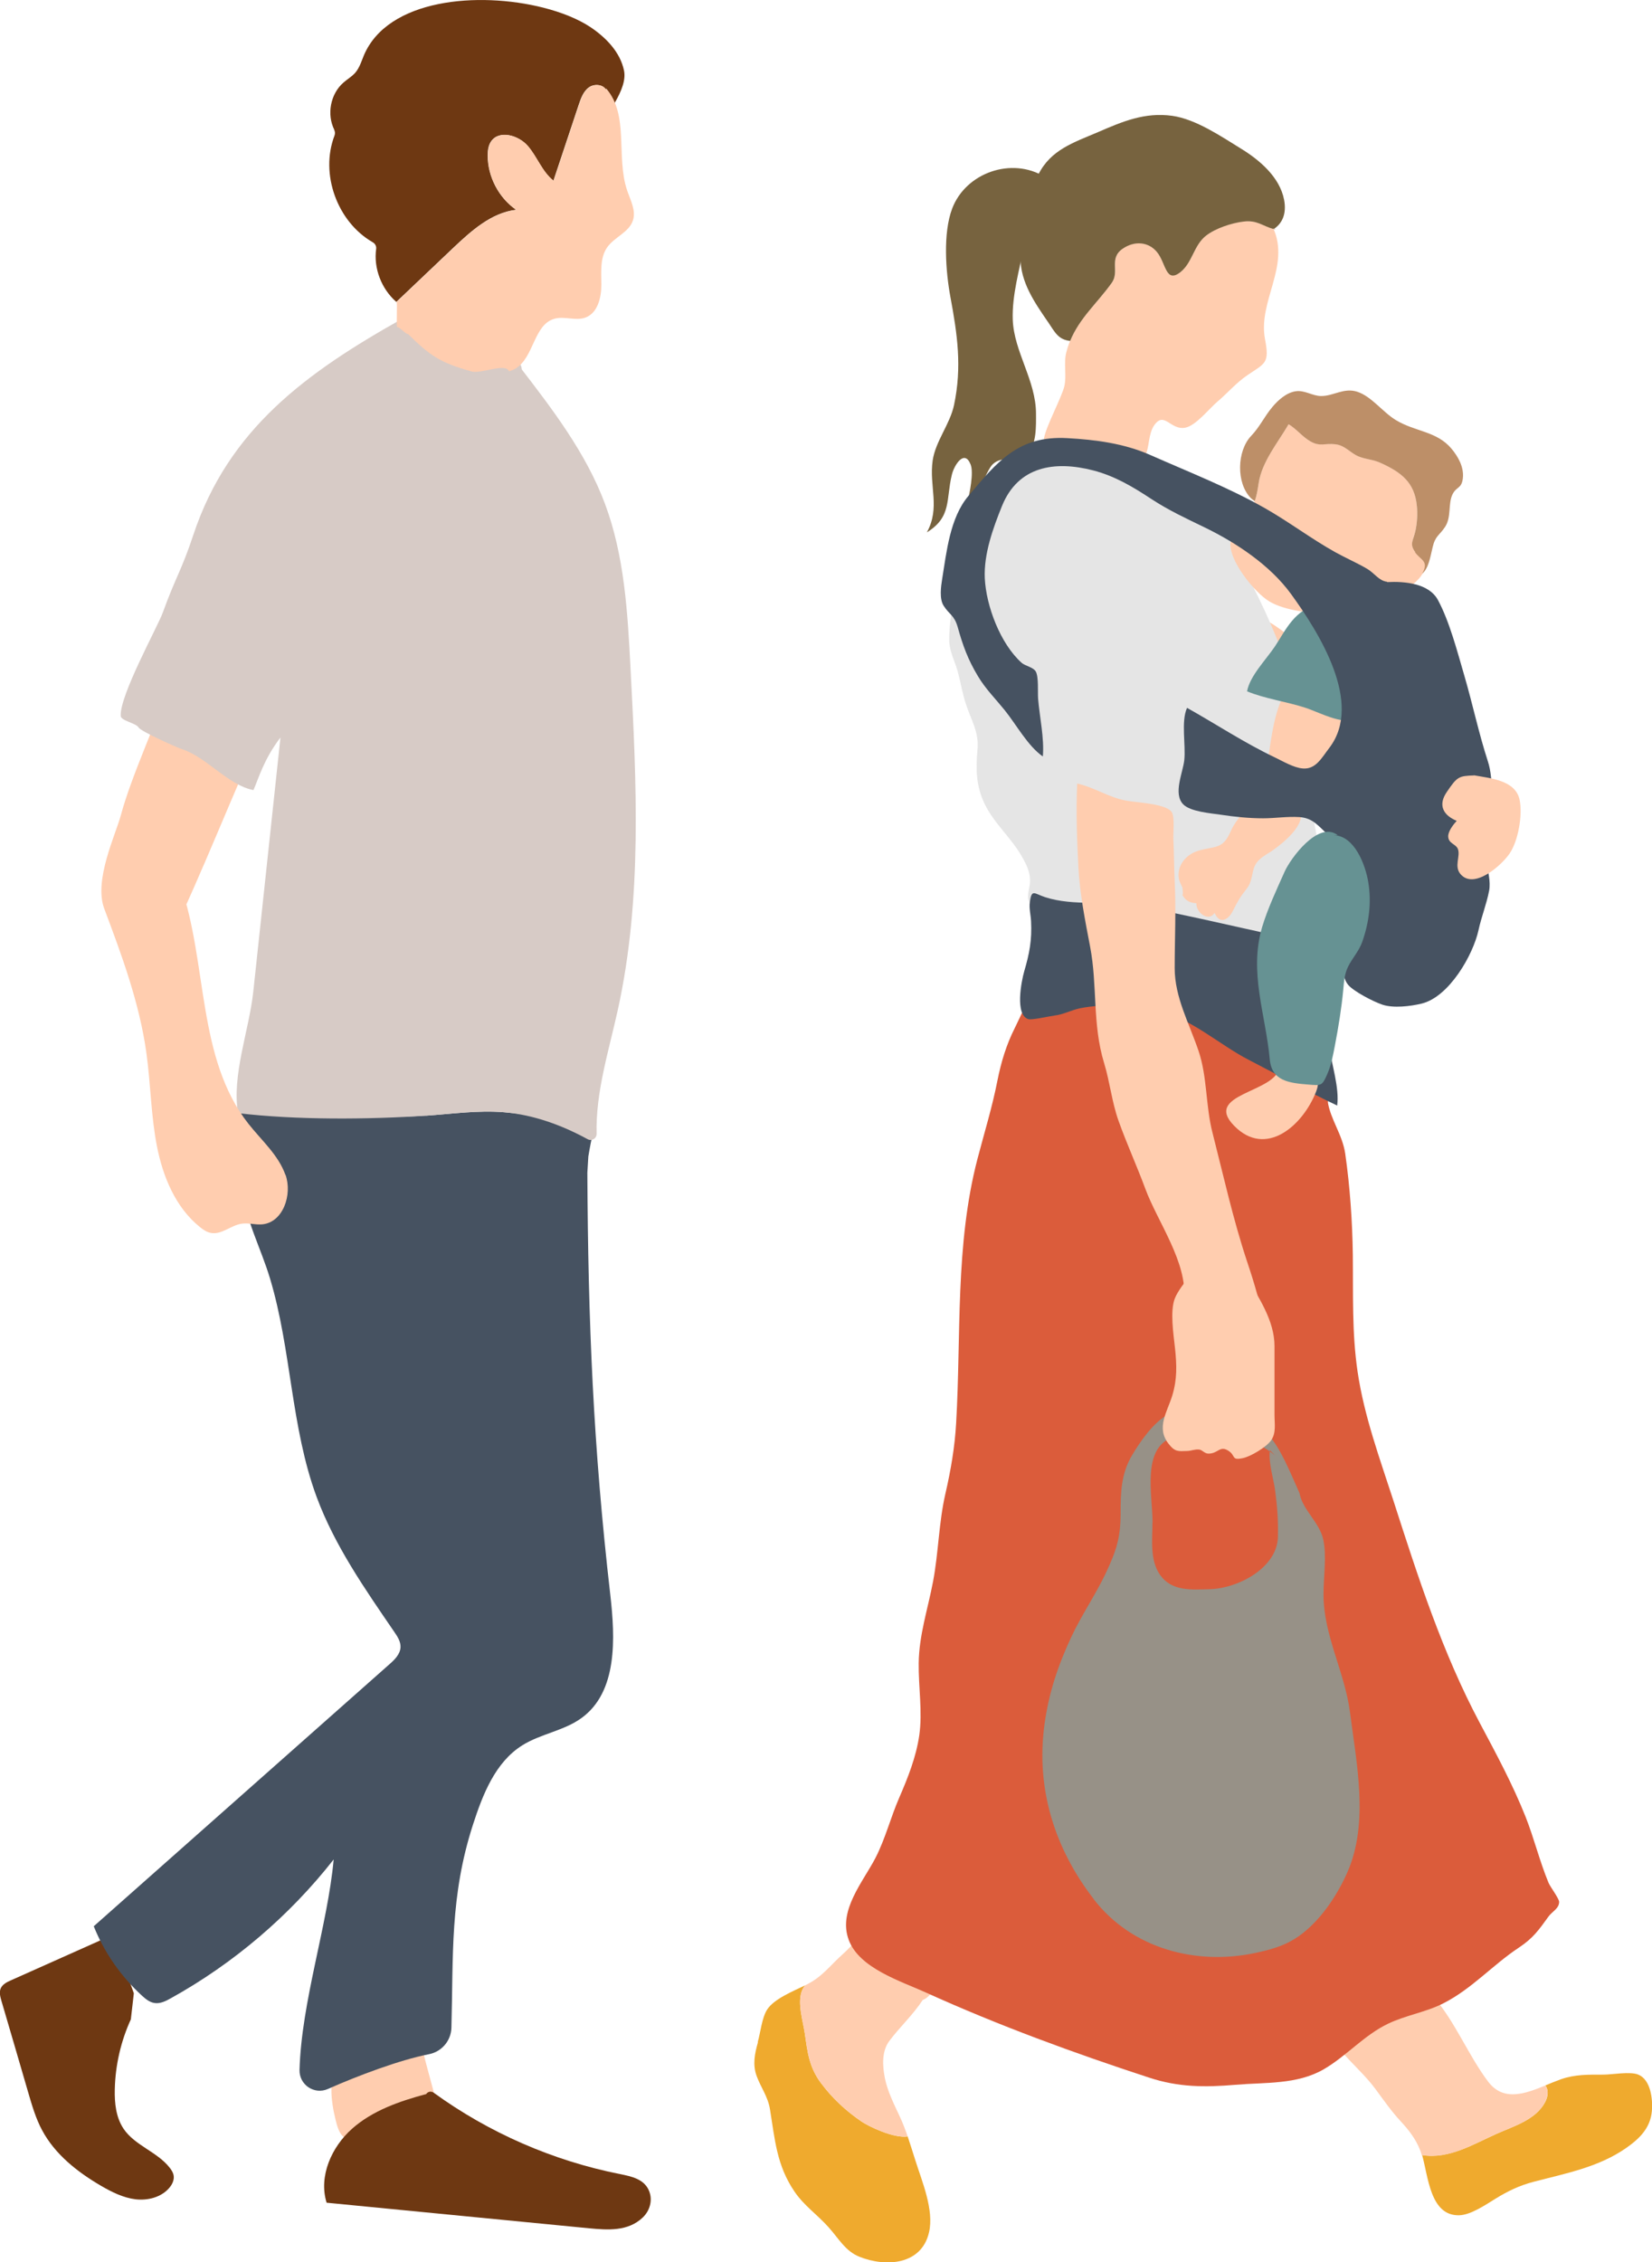 <?xml version="1.0" encoding="UTF-8"?>
<svg xmlns="http://www.w3.org/2000/svg" width="149.97" height="205.24" viewBox="0 0 149.97 205.24">
 <defs>
 <style>
 .cls-1 {
 fill: #9c8473;
 }

 .cls-1, .cls-2, .cls-3, .cls-4, .cls-5, .cls-6, .cls-7, .cls-8, .cls-9, .cls-10, .cls-11, .cls-12 {
 stroke-width: 0px;
 }

 .cls-2 {
 fill: #efaa2e;
 }

 .cls-3 {
 fill: #d7cbc6;
 }

 .cls-4 {
 fill: #bd8f68;
 }

 .cls-5 {
 fill: #e5e5e5;
 }

 .cls-6 {
 fill: #669293;
 }

 .cls-7 {
 fill: #465261;
 }

 .cls-8 {
 fill: #6e3812;
 }

 .cls-9 {
 fill: #db5c3b;
 }

 .cls-10 {
 fill: #979187;
 }

 .cls-11 {
 fill: #ffcdaf;
 }

 .cls-12 {
 fill: #77633f;
 }
 </style>
 </defs>
 <g>
 <path class="cls-8" d="M11.89,183.18c-.92,2-1.42,4.19-1.47,6.38-.03,1.25.11,2.56.81,3.59,1.03,1.51,3.04,2.07,4.17,3.51.18.23.34.48.37.77.04.38-.14.75-.39,1.05-.73.87-1.96,1.18-3.08,1.05-1.12-.14-2.16-.66-3.14-1.23-2.14-1.25-4.17-2.85-5.34-5.04-.57-1.06-.91-2.23-1.25-3.39-.81-2.78-1.62-5.56-2.44-8.34-.11-.38-.22-.79-.06-1.15.17-.36.56-.56.93-.72,2.92-1.3,5.84-2.61,8.76-3.91.97,1.6,1.78,3.31,2.39,5.09l-.27,2.35Z"/>
 <path class="cls-11" d="M38.49,186.44c.22,1,.85,3.12,1.07,4.12-2,1.61-4.48,1.91-6.62,3.11-.6.34-1.31.64-1.84.12-.34-.34-.5-.93-.64-1.49-.42-1.69-.7-3.97.37-4.9.36-.31.81-.38,1.23-.43,2.08-.26,4.16-.52,6.24-.78l.19.24Z"/>
 <path class="cls-7" d="M38.68,101.22c2.36-.16,4.73-.51,7.09-.31,2.62.22,5.74.73,8.06,1.98-.12.29-.32,1.43-.42,2.03l-.09,1.48c.07,13.57.53,24.78,2.08,38.26.46,4,.66,8.83-2.6,11.2-1.6,1.17-3.7,1.43-5.38,2.48-2.45,1.53-3.59,4.44-4.48,7.19-2.11,6.52-1.78,11.89-1.96,18.43-.03,1.19-.89,2.19-2.05,2.41-2.62.51-6.46,1.95-9.16,3.15-1.23.55-2.61-.37-2.58-1.72.18-6.24,2.55-13.09,3.1-19.1-4.02,5.12-9.08,9.43-14.78,12.59-.46.26-.98.52-1.5.43-.44-.07-.8-.37-1.13-.67-1.9-1.74-3.41-3.9-4.37-6.29,8.94-7.92,17.89-15.84,26.83-23.76.48-.42.99-.92,1.02-1.56.02-.51-.28-.97-.57-1.39-2.67-3.9-5.41-7.82-7.05-12.25-2.34-6.33-2.28-13.32-4.22-19.78-.83-2.78-2.27-5.42-2.57-8.3-.24-2.25-1.29-5.06-.05-7.24,5.26.63,11.49,1.09,16.77.73Z"/>
 <path class="cls-8" d="M38.7,189.97c.15-.22.45-.27.67-.11,5.02,3.64,10.82,6.17,16.9,7.38,1.05.21,2.24.45,2.67,1.57.32.83.05,1.77-.6,2.38-1.34,1.27-3.17,1.13-4.86.97-7.94-.77-15.89-1.55-23.83-2.32-.74-2.39.44-5.05,2.31-6.71,1.87-1.66,4.32-2.5,6.74-3.15h0Z"/>
 <path class="cls-11" d="M9.45,82.4c-.93-2.56,1.04-6.67,1.51-8.4.98-3.66,3.25-8.41,4.42-12.02.62-1.91,1.17-3.83,1.84-5.73.35-.98.98-2.09,1.14-3.13,1.88.04,4.12,2.42,5.6,3.46.69.49,2.5,1.44,2.84,2.32.47,1.23-1.01,3.12-1.48,4.1-3.38,6.94-5.66,13.07-8.87,20.09l-7-.68Z"/>
 <path class="cls-8" d="M30.35,11.78c-.7-1.39-.36-3.25.82-4.28.35-.31.77-.55,1.08-.9.38-.44.56-1.03.78-1.57C35.21-.12,43.43-.79,49.3.69c1.7.43,3.2,1.04,4.3,1.77,1.42.95,2.71,2.28,3.05,3.95.17.83-.21,1.83-.85,2.93-.19-.47-.45-.92-.8-1.32l.06.26c-.17-.61-1.06-.73-1.58-.37-.52.36-.75,1.01-.95,1.61-.76,2.29-1.53,4.58-2.29,6.87-1.03-.81-1.47-2.14-2.32-3.14s-2.63-1.49-3.35-.41c-.24.36-.3.81-.3,1.25,0,1.93.99,3.84,2.58,4.94-2.26.27-4.08,1.92-5.74,3.49-1.71,1.62-3.42,3.25-5.13,4.87-1.35-1.17-2.08-3.05-1.83-4.82.03-.24-.1-.47-.31-.59-3.23-1.85-4.81-6.21-3.47-9.69.06-.17.05-.35-.03-.51Z"/>
 <path class="cls-3" d="M47.17,33.26c2.99,3.88,6.02,7.83,7.74,12.42,1.78,4.74,2.07,9.9,2.33,14.96.54,10.36,1.08,20.88-1.16,31.01-.82,3.71-2.01,7.43-1.92,11.21.01.43-.45.7-.82.49-2.35-1.28-4.91-2.21-7.57-2.44-2.36-.2-4.73.15-7.09.31-5.28.35-11.81.4-17.07-.23-.59-3.4,1.01-7.56,1.38-10.99.82-7.7,1.65-15.39,2.47-23.09-1.52,1.99-1.99,3.73-2.45,4.77-2.25-.41-4.31-3.03-6.49-3.71-.38-.12-3.76-1.62-3.94-1.97-.21-.39-1.6-.61-1.62-1.04-.12-1.85,3.36-8.11,3.82-9.39,1.18-3.26,1.69-3.78,2.78-7.07,3.19-9.57,10.23-14.7,19.04-19.63,2.33,1.64,5.07,2.68,7.9,2.99,1.23.13,2.89.53,2.87,1.77l-.2-.37Z"/>
 <path class="cls-11" d="M25.91,106.59c-.64-1.81-2.17-3.13-3.36-4.64-4.68-5.95-3.69-14.47-6.15-21.63-.19.32-.58.47-.94.58-1.97.61-3.98,1.11-6.01,1.5,1.61,4.28,3.21,8.6,3.84,13.13.39,2.8.41,5.65.95,8.43.54,2.78,1.69,5.57,3.89,7.35.31.25.65.49,1.04.55.96.17,1.8-.7,2.77-.84.61-.09,1.22.11,1.84.06,1.91-.15,2.78-2.69,2.14-4.5Z"/>
 <path class="cls-11" d="M42.74,33.68c-2.74-.77-3.68-1.38-5.7-3.38-.17.06-.81-.68-.98-.62-.1-.1.03-2.18-.06-2.28,1.84-1.74,3.29-3.13,5.13-4.87,1.65-1.57,3.47-3.22,5.74-3.49-1.59-1.1-2.59-3.01-2.58-4.94,0-.43.06-.89.3-1.25.72-1.09,2.5-.58,3.35.41s1.29,2.33,2.32,3.14c.76-2.29,1.53-4.58,2.29-6.87.2-.6.43-1.24.95-1.61.52-.36,1.41-.24,1.58.37l-.06-.26c2.12,2.4.88,6.21,1.91,9.24.3.89.82,1.82.53,2.72-.35,1.09-1.68,1.51-2.34,2.45-.67.96-.53,2.24-.53,3.41,0,1.17-.34,2.55-1.44,2.96-.89.33-1.91-.15-2.82.11-1.89.53-1.84,3.5-3.53,4.52-.19.11-.39.19-.59.25-.32-.81-2.5.27-3.46,0Z"/>
 </g>
 <g>
 <path class="cls-2" d="M135.86,193.59c1.54-.69,3.54-1.26,4.4-2.86.31-.58.32-1.14.03-1.53.48-.2.96-.4,1.41-.56,1.29-.45,2.5-.42,3.86-.42.81,0,2.42-.31,3.17,0,1.13.47,1.32,2.24,1.23,3.3-.14,1.54-1.1,2.49-2.34,3.36-2.52,1.75-5.49,2.3-8.39,3.06-1.3.34-2.36.85-3.49,1.55-.88.54-2.25,1.48-3.3,1.49-2.61.04-2.78-3.51-3.34-5.47,2.42.41,4.69-1,6.78-1.93Z"/>
 <g>
 <path class="cls-11" d="M135.16,70.84c-2.38-2.02-5.4-3.3-7.82-5.35-1.87-1.59-3.15-2.93-5.42-4.03-2.89-1.4-5.26-4.92-8.37-5.72-.82,1.12-.36,3.11-.36,4.43,0,1.01-.5,2.62-.25,3.55.34,1.29,2.51,2.54,3.57,3.27,1.87,1.29,4.04,2.24,5.98,3.43,1.98,1.21,3.94,2.66,5.76,4.06,1.41,1.08,2.71,2.45,4.24,3.28l2.67-6.92Z"/>
 <path class="cls-2" d="M68.79,185.26c.25-.86.37-2.19.85-2.94.62-.97,2.36-1.67,3.45-2.2-.11.14-.2.29-.27.45-.47,1.09.08,2.81.24,3.9.24,1.68.38,3.04,1.45,4.49,1.04,1.4,2.28,2.55,3.72,3.53.59.4,2.87,1.53,4.17,1.34.25.73.47,1.47.71,2.21.61,1.92,1.69,4.46,1.23,6.48-.68,2.99-3.95,3.18-6.33,2.22-1.26-.5-1.89-1.67-2.78-2.66-1.02-1.15-2.23-1.96-3.1-3.24-1.63-2.39-1.78-4.72-2.23-7.47-.19-1.17-.83-1.98-1.21-3.02-.38-1.03-.18-2.04.12-3.07Z"/>
 <path class="cls-11" d="M83.77,181.44c-.88,1.35-2.04,2.41-3.02,3.7-.71.94-.65,2.23-.42,3.4.23,1.18.87,2.45,1.37,3.52.27.58.49,1.17.7,1.77-1.3.18-3.58-.94-4.17-1.34-1.44-.98-2.68-2.13-3.72-3.53-1.07-1.44-1.2-2.8-1.45-4.49-.16-1.09-.72-2.8-.24-3.9.07-.16.16-.31.27-.45.08-.04.16-.08.23-.12,1.34-.68,2.09-1.74,3.24-2.76.69-.61,1.65-1.8,2.43-2.2.8-.42.98.17,1.66.77.64.56,1.42,1,2.05,1.54.83.72,2.2,1.84,2.7,2.76-.65.29-1.01,1.13-1.63,1.33Z"/>
 <path class="cls-11" d="M120.53,182.81c.49-.56,1.78-.91,2.45-1.21,1.04-.46,2.15-.92,3.24-1.3.94-.33,3.16-1.48,4.02-.96v1.94c1.91,2.26,3.08,5.22,4.85,7.57,1.39,1.84,3.36,1.11,5.21.35,0,0-.01,0-.02,0,.3.39.28.94-.03,1.53-.85,1.61-2.86,2.18-4.4,2.86-2.09.94-4.36,2.35-6.78,1.93,0,0,0,0,0,0-.04-.15-.09-.29-.14-.42-.39-1.02-1.04-1.86-1.77-2.64-.84-.91-1.53-1.89-2.27-2.9-.96-1.31-2.2-2.35-3.23-3.6-.42-.51-.66-1.02-.97-1.61-.43-.84-.75-.88-.17-1.54Z"/>
 <path class="cls-9" d="M120.54,99.99c.27,1.62,1.33,2.96,1.58,4.67.43,2.98.65,6.16.69,9.17.04,3.56-.09,7.06.43,10.6.6,4.07,2.02,7.9,3.28,11.79,2.21,6.86,4.43,13.74,7.83,20.12,1.48,2.78,2.97,5.54,4.14,8.48.78,1.97,1.28,4.05,2.09,6,.15.36.96,1.43.96,1.73,0,.6-.64.88-.96,1.32-.89,1.23-1.39,1.96-2.7,2.83-2.38,1.57-4.26,3.74-6.87,5.06-1.57.8-3.4,1.07-5,1.84-2.21,1.06-3.76,2.93-5.85,4.14-2.43,1.4-5.31,1.17-7.99,1.4-2.78.24-5.19.23-7.86-.65-6.82-2.23-13.69-4.74-20.26-7.72-2.26-1.03-6.04-2.19-7-4.77-1-2.66,1.3-5.26,2.44-7.47.88-1.72,1.37-3.66,2.14-5.43.79-1.82,1.53-3.68,1.82-5.65.31-2.15-.08-4.4-.05-6.57.03-2.53.83-4.91,1.3-7.38.5-2.63.52-5.35,1.12-7.97.49-2.12.86-4.26.98-6.44.46-7.96-.1-16.13,1.93-23.93.63-2.41,1.34-4.69,1.82-7.14.33-1.66.81-3.25,1.58-4.77.5-.99,1.16-2.61,1.82-3.44.91-1.13,2.3-.53,3.65-.31,3.93.65,7.81,1.57,11.69,2.42,2.24.49,4.49.79,6.73,1.25.67.14,2.52.17,2.61.97l1.94,5.82Z"/>
 <path class="cls-10" d="M99.3,172.32c3.49,4.51,9.33,6,14.66,4.86,1.67-.36,2.99-.74,4.37-1.84,1.73-1.38,3.13-3.52,4-5.51,1.95-4.47.82-9.84.22-14.5-.47-3.65-2.42-6.99-2.4-10.72,0-1.55.3-3.41-.02-4.92-.33-1.57-1.89-2.7-2.16-4.23h0c-1.79-3.98-2.91-7.47-7.97-7.51-1.27-.01-2.78-.24-3.91.35-1.37.71-2.58,2.48-3.34,3.76-.98,1.66-1.02,3.37-1.02,5.24,0,2.23-.4,3.41-1.34,5.41-.94,1.99-2.2,3.8-3.14,5.81-1.21,2.59-2.04,5.07-2.43,7.92-.8,5.87.94,11.3,4.49,15.88ZM104.63,138.13c0-2.43-1-6.67,1.75-7.7,2.58-.97,6.57-.39,8.9,1.25,0-.03,0-.07.01-.1l.48.48c-.15-.13-.32-.26-.5-.38-.11,1.07.35,2.51.49,3.56.19,1.42.29,2.77.25,4.22-.08,2.79-3.63,4.67-6.23,4.72-1.61.04-3.38.21-4.45-1.27-.97-1.35-.71-3.24-.71-4.79Z"/>
 <path class="cls-11" d="M113.11,115.72c1.14,2,2.59,4.07,2.59,6.41,0,2.07,0,4.14,0,6.21,0,.84.17,1.65-.31,2.34-.43.61-1.84,1.46-2.57,1.61-1.08.23-.6-.23-1.32-.68-.77-.48-.9.25-1.77.27-.39.01-.57-.34-.87-.37-.41-.04-.7.12-1.1.13-.8.02-1.09.11-1.69-.67-1.13-1.46-.1-2.88.35-4.36s.41-2.75.25-4.28c-.13-1.25-.48-3.38-.01-4.55.26-.65.94-1.52,1.4-2.08.71-.86.9-.64,2.05-.75.65-.06,1.39-.38,2.09-.19,1.04.28.64.69,1.03,1.62l-.11-.65Z"/>
 <path class="cls-12" d="M94.85,16.05c-3.02-1.85-7.18-.37-8.41,2.87-.85,2.24-.59,5.72-.16,8.03.63,3.39,1.06,6.32.33,9.79-.37,1.75-1.68,3.28-1.94,5.03-.34,2.35.71,4.28-.53,6.53,2.27-1.4,1.72-2.96,2.27-5.23.22-.9,1.14-2.33,1.7-.94.31.76-.1,2.68-.28,3.43.77.13,1.65-2.84,2.3-3.45.93-.86,2.2-.11,3.1-.91s.82-2.63.82-3.66c0-3.02-2-5.62-2.11-8.53-.08-2.21.61-4.59,1.05-6.74.33-1.61,1.2-3.6,2.02-5l-.16-1.21Z"/>
 <path class="cls-5" d="M102.77,40.64c1.76.93,3.4,2.79,4.89,4.11.84.74,1.62,1.54,2.44,2.3,1.41,1.32,1.99,3.01,2.88,4.68,1.76,3.29,3.2,6.55,4.33,10.05,1.04,3.22,1.21,7,1.61,10.37.44,3.65,1.58,7.45,1.62,11.13.02,2.16-1.51,1.73-3.2,1.5-2.5-.34-5.03-.27-7.54-.72-3.83-.7-7.72-.97-11.59-1.29-1.12-.09-4.27.13-4.82-1.07-.19-.41.12-1.31.12-1.76-.01-.87-.31-1.47-.75-2.24-.98-1.72-2.51-2.98-3.37-4.76-.8-1.66-.81-3.19-.65-4.97.14-1.58-.59-2.66-1.06-4.11-.32-.99-.48-2.01-.75-2.98s-.78-1.83-.76-2.93c.01-1.5.3-3.19.76-4.61.67-2.07,1.31-4.35,2.18-6.34.98-2.24,2.08-3.49,4.01-4.88,1.57-1.13,3.55-1.15,5.34-1.67l4.31.22Z"/>
 <path class="cls-11" d="M127.33,53.56c.58-.19,1.45-.9,1.77-1.45.71-1.23-.06-1.26-.62-2.02s-.17-1.04.02-1.97c.15-.71.2-1.53.12-2.26-.21-2.14-1.46-3.04-3.28-3.87-.69-.32-1.37-.32-2.03-.6-.75-.32-1.19-.98-2.06-1.09-.99-.12-1.4.24-2.28-.26-.73-.41-1.3-1.16-1.99-1.56-.98,1.68-2.43,3.41-2.72,5.36-.16,1.1-.35,1.92-.93,2.89-.45.75-1.47,1.52-1.61,2.39-.28,1.65,2.2,4.67,3.52,5.45,1.41.84,3.79,1.07,5.4,1.15,2,.09,5.38.47,6.25-1.94l.43-.22Z"/>
 <path class="cls-4" d="M128.48,50.1c-.57-.78-.17-1.04.02-1.97.15-.71.2-1.53.12-2.26-.21-2.14-1.46-3.04-3.28-3.87-.69-.32-1.37-.32-2.03-.6-.75-.32-1.19-.98-2.06-1.09-.99-.12-1.4.24-2.28-.26-.73-.41-1.3-1.16-1.99-1.56-.98,1.68-2.43,3.41-2.72,5.36-.09.6-.18,1.12-.35,1.62-.12-.08-.23-.16-.34-.26-1.38-1.38-1.27-4.31,0-5.65.82-.86,1.17-1.72,1.94-2.64.52-.62,1.26-1.29,2.1-1.42.83-.13,1.53.43,2.33.43,1.13,0,2.05-.78,3.27-.39,1.3.42,2.33,1.87,3.52,2.58,1.76,1.06,3.7.99,5.04,2.59.6.72,1.14,1.66,1.03,2.67-.11.98-.57.73-.94,1.47-.42.86-.08,2.06-.68,2.96-.53.8-.88.78-1.13,1.86-.21.88-.36,1.89-.95,2.39.65-1.17-.11-1.22-.65-1.96Z"/>
 <path class="cls-11" d="M115.59,20.71c1.55,3.47-1.41,6.63-.75,10.07.42,2.19.02,2.16-1.6,3.26-1.02.69-1.78,1.6-2.71,2.39-.77.65-1.96,2.18-2.92,2.37-1.35.27-1.9-1.53-2.82-.23-.56.79-.43,1.99-.83,2.81-.31.64.12.51-.67.57-.52.03-1.16-.37-1.66-.51-1.78-.5-7.25.89-6.85-1.69.16-1.02,1.61-3.72,1.84-4.7s-.08-2.07.18-3.09c.71-2.74,2.59-4.17,4.12-6.3.75-1.04-.29-2.21.99-3.11,1.07-.75,2.36-.64,3.13.31.81,1,.78,2.86,2.12,1.81,1.1-.86,1.2-2.44,2.34-3.32.87-.67,2.32-1.15,3.4-1.27,1.28-.15,1.78.48,2.9.73l-.22-.11Z"/>
 <path class="cls-11" d="M114.04,72.23c-.8,1.22-1.75,1.9-2.35,3.26-.71,1.61-1.41,1.24-2.93,1.7-1.1.33-2,1.39-1.72,2.64.03.13.29.66.29.68-.02-.27.15.93-.03.63.27.47.56.76,1.31.81-.05.82,1.1,1.74,1.65.87.49,1.15,1.3.55,1.65-.16.44-.87.65-1.26,1.27-2.04.54-.67.43-1.48.76-2.12.36-.7,1.08-.97,1.68-1.41,1.02-.74,3.36-2.59,2.19-4.08-.59-.74-2.87-1.08-3.67-.77h-.11Z"/>
 <path class="cls-7" d="M119.9,87.71c0,2.45.46,4.87.78,7.3.22,1.62.92,3.68.71,5.29-2.67-1.26-5.35-2.77-8.02-4.14s-5.25-3.78-8.21-4.44c-2.14-.48-4.96-.69-7.14-.24-.76.16-1.48.56-2.26.65-.47.06-2.09.43-2.41.33-1.23-.38-.63-3.43-.37-4.34.47-1.59.71-2.84.62-4.55-.03-.57-.19-1.16-.11-1.73.17-1.21.38-.78,1.37-.45,2.62.86,5.65.27,8.35.78,4.37.81,8.73,1.86,13.05,2.79.96.21,2.58.38,3.25,1.19.4.48.77,2.25-.27,1.89l.65-.32Z"/>
 <g>
 <polygon class="cls-1" points="115.62 20.77 115.61 20.77 115.61 20.77 115.62 20.77"/>
 <path class="cls-12" d="M95.12,29.19c-1.2-1.75-2.47-3.58-2.48-5.76,0-1.1.12-2.03.43-3.09.43-1.47.51-3.14,1.19-4.5,1.13-2.27,3.24-2.92,5.41-3.85,2.24-.97,4.26-1.83,6.76-1.48,2.12.3,4.42,1.86,6.22,2.97,1.67,1.02,3.52,2.57,3.92,4.64.24,1.25-.15,2.13-.91,2.64l-.07-.04s.02.04.02.06c-.99-.27-1.5-.83-2.71-.68-1.08.13-2.53.6-3.4,1.27-1.14.88-1.24,2.45-2.34,3.32-1.34,1.05-1.31-.81-2.12-1.81-.77-.95-2.05-1.06-3.13-.31-1.28.89-.24,2.06-.99,3.1-1.33,1.85-2.91,3.17-3.77,5.26-1.1-.12-1.38-.79-2.02-1.73Z"/>
 <path class="cls-1" d="M115.8,20.82c-.06-.01-.13-.03-.19-.05.01,0,.03-.02.04-.03l.14.07Z"/>
 </g>
 <path class="cls-11" d="M116.13,96.87c-.34,2.28-6.96,2.35-4.09,5.27,2.86,2.92,6.22.02,7.44-3.11.47-1.23-.12-1.56-1.3-1.81-.58-.12-1.48-.33-1.94-.13l-.11-.22Z"/>
 <path class="cls-11" d="M114.29,73.02c1.16-2.57.67-10.9,4.01-11.31,4.89-.6,2.01,6.96.89,8.96-.47.84-1.14,1.67-1.51,2.54-.45,1.07-.48,1.91-1.45,2.72l-1.94-2.91Z"/>
 <path class="cls-6" d="M119.79,54.82c-2.25.4-3.09,2.38-4.04,3.81-.83,1.24-2.28,2.68-2.54,4.09,1.6.67,3.62.94,5.32,1.5,1.39.46,3.69,1.77,4.88.82,1.76-1.4,1.26-5.12.5-6.73s-1.62-3.21-3.96-3.36l-.16-.12Z"/>
 <path class="cls-7" d="M125.93,52.81c1.59-.08,3.79.11,4.61,1.63,1.06,1.97,1.77,4.73,2.4,6.88.76,2.6,1.3,5.2,2.13,7.75.57,1.76.3,4.07.12,5.91-.11,1.09-.36,2-.24,3.13.1.88.4,1.83.23,2.72-.23,1.19-.7,2.36-.96,3.56-.49,2.24-2.66,6.05-5.16,6.66-1.04.25-2.56.43-3.56.1-.79-.26-2.64-1.21-3.13-1.82-.71-.87-.36-2.48.24-3.27,1.11-1.45,1.38-2.24,1.38-4.17,0-2.64-1.48-4.41-3.36-6.09-.92-.82-1.42-1.59-2.67-1.67-1.12-.07-2.19.11-3.29.11-1.27,0-2.57-.13-3.82-.32-.92-.14-2.79-.27-3.45-.96-.91-.97-.02-2.85.11-3.99.15-1.38-.31-3.5.25-4.75,2.61,1.46,5.19,3.17,7.94,4.48.74.35,1.74.96,2.58,1.02,1.17.09,1.7-.96,2.39-1.86,3.12-4.06-.93-10.47-3.47-13.97-1.91-2.62-4.97-4.65-7.86-6.05-1.69-.82-3.21-1.52-4.79-2.55-1.7-1.12-3.34-2.1-5.3-2.61-3.52-.91-6.83-.38-8.29,3.23-.81,2-1.66,4.35-1.56,6.55.12,2.5,1.4,5.93,3.34,7.67.32.29,1.04.39,1.28.78.29.48.17,1.91.22,2.49.14,1.68.57,3.56.43,5.23-1.37-.95-2.41-2.9-3.48-4.22-.81-1-1.74-1.93-2.41-3.06-.91-1.51-1.38-2.8-1.84-4.46-.31-1.09-.77-1.13-1.28-1.94-.4-.63-.24-1.74-.13-2.42.4-2.47.71-5.55,2.37-7.52,2.63-3.13,4.56-5.51,8.99-5.26,2.55.14,5.15.48,7.49,1.51,3.48,1.54,7.15,2.97,10.46,4.85,2.18,1.24,4.19,2.77,6.38,3.99.94.52,1.95.96,2.88,1.5.68.4,1.08,1.1,1.82,1.18h0Z"/>
 <path class="cls-6" d="M121.41,75.75c-1.75-1.29-4.25,2.12-4.79,3.33-.71,1.59-1.55,3.38-2.04,5.02-1.22,4.11.32,7.95.69,12.01.18,1.97,1.76,2.15,3.55,2.29,1.1.09,1.2.12,1.64-.88.4-.89.55-1.77.73-2.7.32-1.67.59-3.33.75-5,.07-.76.11-1.45.44-2.12.38-.77.97-1.39,1.27-2.21.63-1.76.87-3.61.56-5.47-.25-1.52-1.22-4.18-3.12-4.25h.32Z"/>
 <path class="cls-11" d="M133.82,70.35c-1.4.05-1.53.1-2.49,1.52-.81,1.19-.3,2.1.91,2.6-.28.31-.8.95-.77,1.44.04.64.7.65.88,1.12.25.65-.38,1.58.25,2.29,1.23,1.4,3.71-.81,4.44-1.88.79-1.15,1.2-3.51.91-4.89-.38-1.77-2.66-1.94-4.13-2.21h0Z"/>
 <path class="cls-11" d="M107.49,117.92c.33-3.38-2.41-7.07-3.52-10.08-.77-2.08-1.68-4.06-2.43-6.16-.61-1.71-.78-3.51-1.31-5.24-1.08-3.53-.59-7.02-1.27-10.56-.46-2.4-.93-4.76-1.06-7.19s-.23-5.1-.11-7.6c1.61.35,2.91,1.31,4.59,1.57,1.06.17,3.63.29,4.02,1.07.25.5.09,1.89.12,2.45.06,1.26.06,2.52.12,3.79.13,2.63,0,5.23,0,7.87s1.31,4.98,2.16,7.49c.81,2.38.64,4.99,1.27,7.43.99,3.88,1.87,7.86,3.13,11.66.61,1.83,3.1,9.2.97,10.43l-6.67-6.92Z"/>
 </g>
 </g>
</svg>